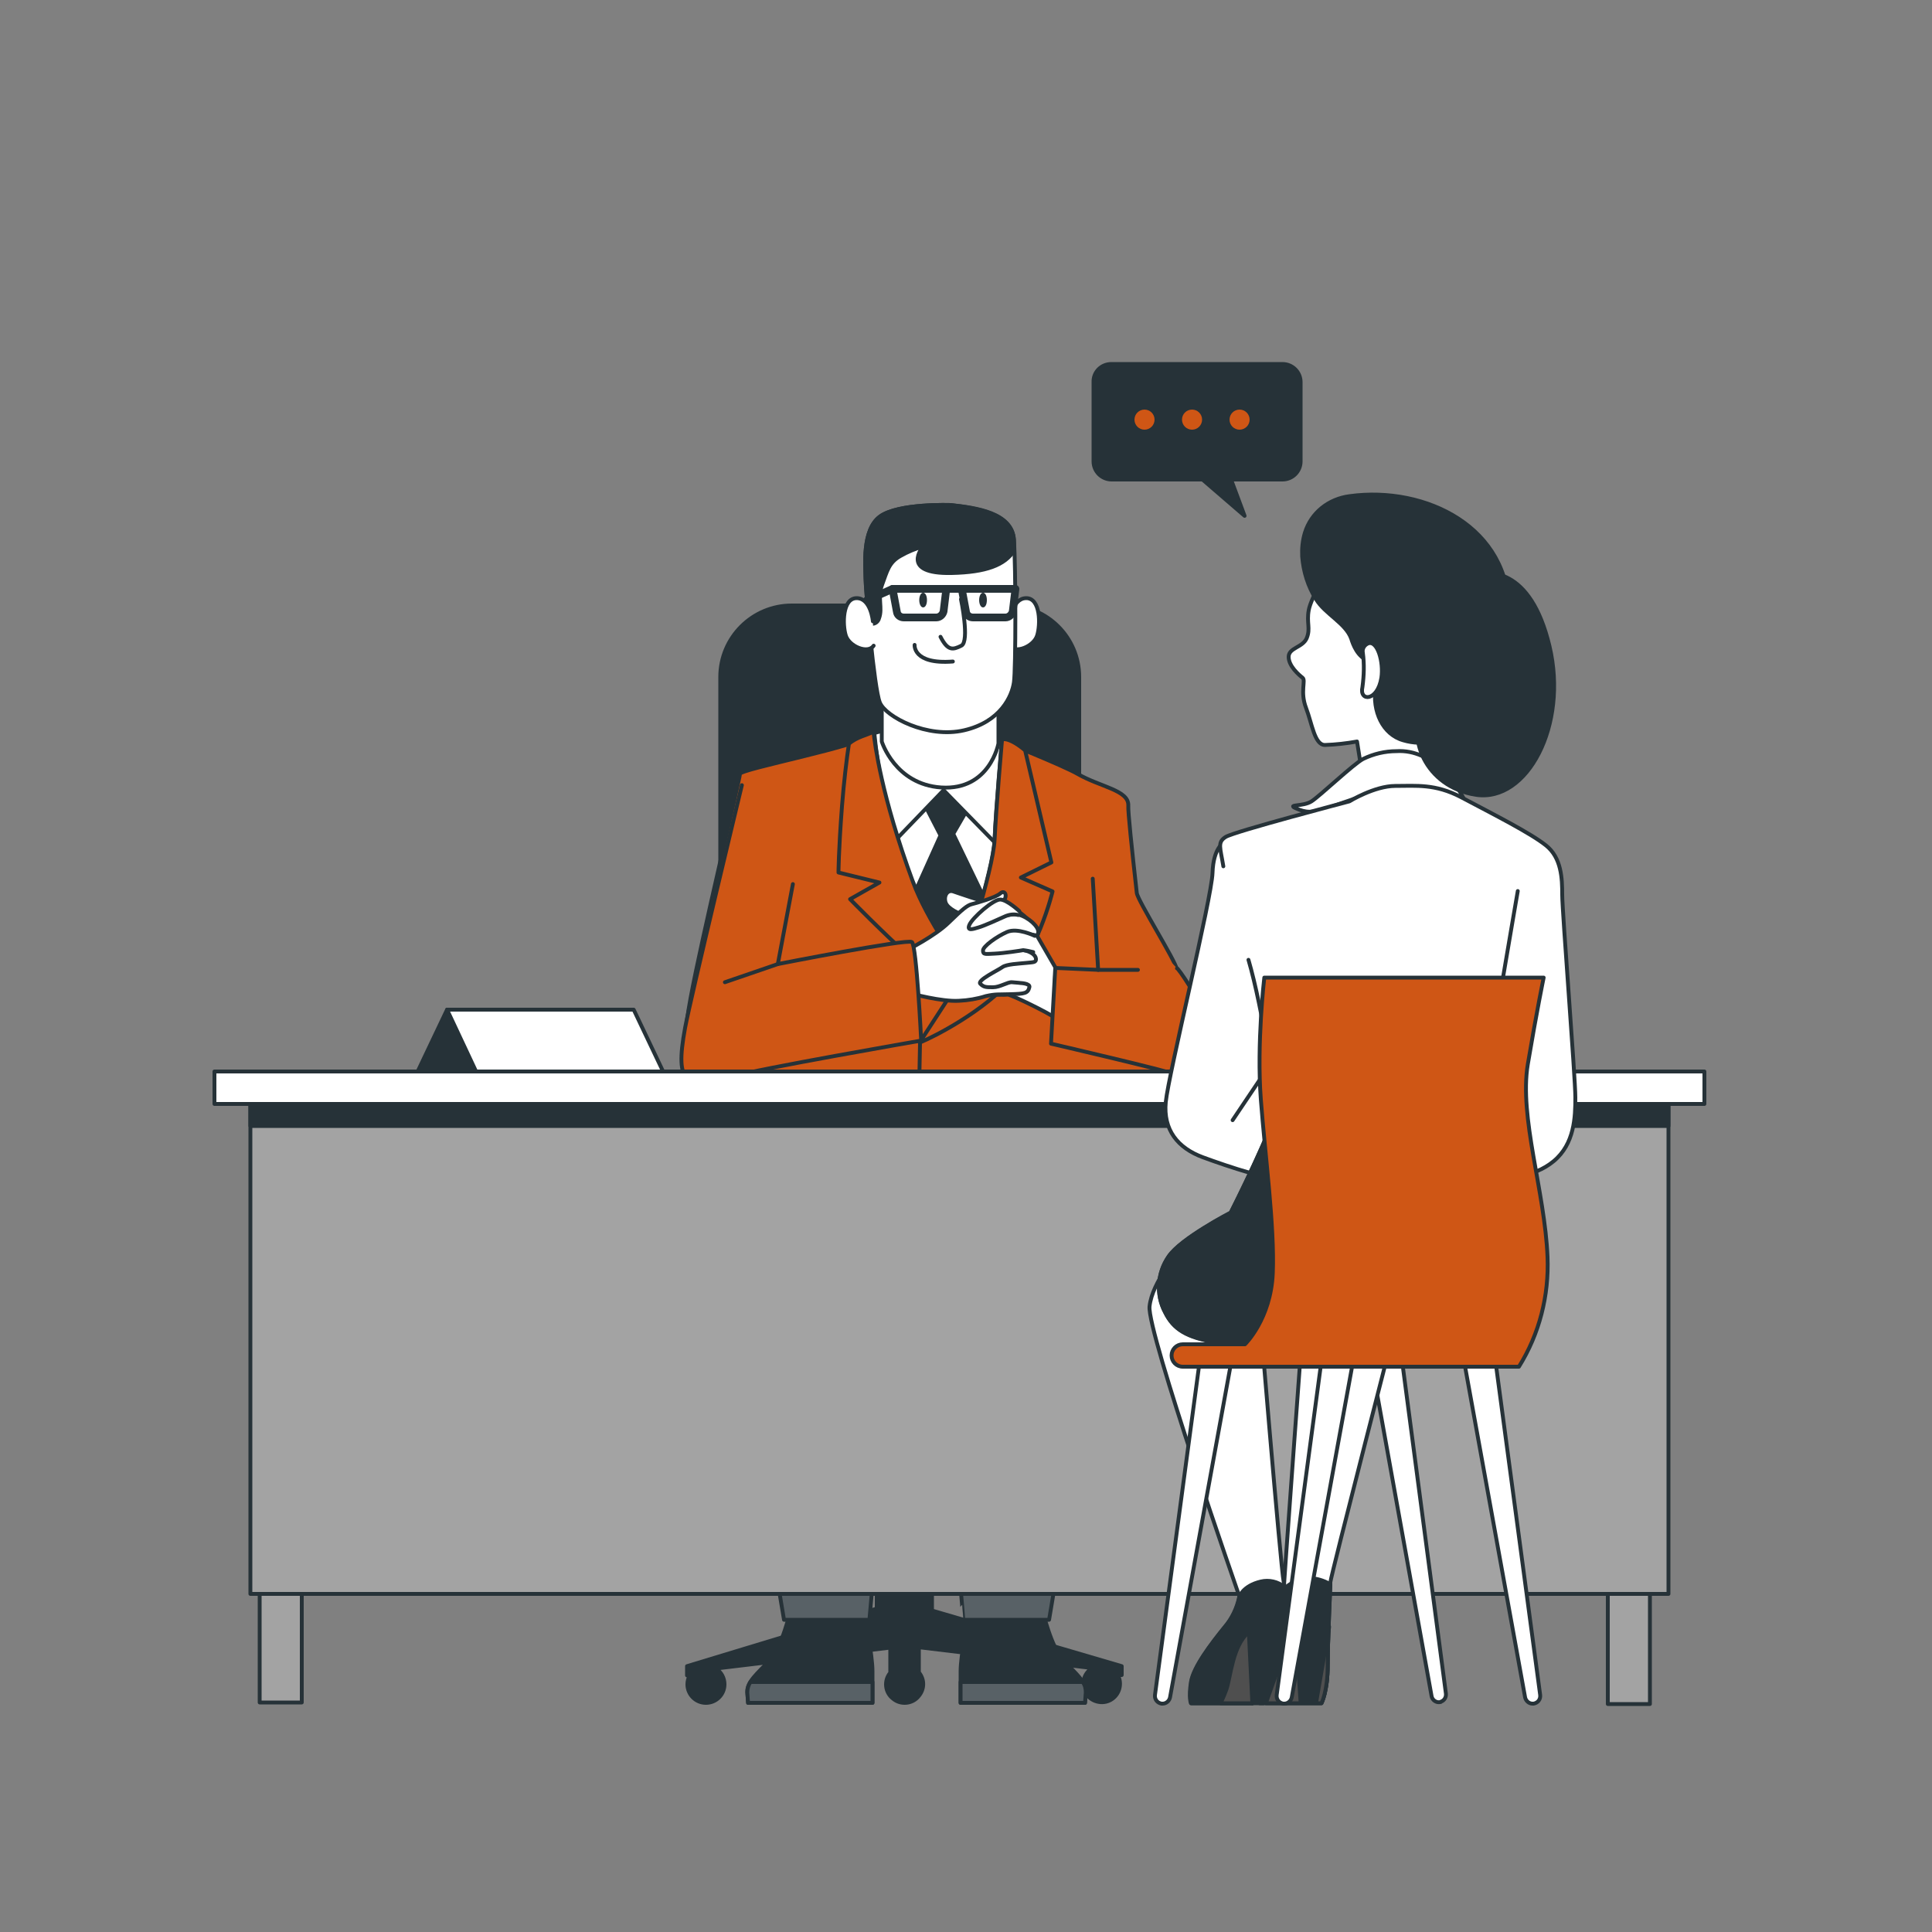 <?xml version="1.0" encoding="utf-8"?>
<!-- Generator: Adobe Illustrator 25.1.0, SVG Export Plug-In . SVG Version: 6.00 Build 0)  -->
<svg version="1.1" id="Layer_1" xmlns="http://www.w3.org/2000/svg" xmlns:xlink="http://www.w3.org/1999/xlink" x="0px" y="0px"
	 viewBox="0 0 500 500" style="enable-background:new 0 0 500 500;" xml:space="preserve">
<rect x="0" y="0" width="500" height="500" fill="#808080" stroke="none"/>
<style type="text/css">
	.st0{fill:#263238;stroke:#263238;stroke-linecap:round;stroke-linejoin:round;}
	.st1{fill:#FFFFFF;stroke:#263238;stroke-linecap:round;stroke-linejoin:round;}
	.st2{fill:#CF5615;stroke:#263238;stroke-linecap:round;stroke-linejoin:round;}
	.st3{fill:none;stroke:#263238;stroke-linecap:round;stroke-linejoin:round;}
	.st4{fill:#263238;}
	.st5{fill:none;stroke:#263238;stroke-width:2;stroke-linecap:round;stroke-linejoin:round;}
	.st6{fill:#586166;stroke:#263238;stroke-linecap:round;stroke-linejoin:round;}
	.st7{fill:#CF5615;}
	.st8{fill:#A3A3A3;stroke:#263238;stroke-linecap:round;stroke-linejoin:round;}
	.st9{fill:#4F4F4F;stroke:#263238;stroke-linecap:round;stroke-linejoin:round;}
	.st10{fill:#263238;stroke:#263238;stroke-miterlimit:10;}
</style>
<g id="freepik--character-1--inject-186">
	<path class="st0" d="M204.9,156.7h55.9c10.2,0,18.5,8.3,18.5,18.5v161.5l0,0h-92.9l0,0V175.2C186.4,165,194.7,156.7,204.9,156.7z"
		/>
	<path class="st0" d="M290.3,431.2l-49.1-14.4v-16.1h-2.8v-59.3h-8.7v59.3h-2.8v15.6l-49.1,14.9v2.4h0.7c-0.4,0.7-0.6,1.5-0.6,2.3
		c0,2.6,2.1,4.8,4.8,4.8c2.6,0,4.8-2.1,4.8-4.8c0-1.6-0.8-3.2-2.2-4l0.1-0.1l45-5.4v6.5c-1.7,2-1.4,5.1,0.7,6.7
		c2,1.7,5.1,1.4,6.7-0.7c1.5-1.8,1.5-4.3,0-6.1v-6.5l44.9,5.4c-2.3,1.3-3,4.3-1.7,6.5s4.3,3,6.5,1.7c2.2-1.3,3-4.1,1.8-6.4h1
		L290.3,431.2z"/>
	<path class="st1" d="M191,336.6h85.5c4,0,7.3,3.3,7.3,7.3v7.3c0,4-3.3,7.3-7.3,7.3H191c-4,0-7.3-3.3-7.3-7.3v-7.3
		C183.7,339.8,187,336.6,191,336.6z"/>
	<rect x="199.8" y="301.1" class="st1" width="69.5" height="38.6"/>
	<path class="st1" d="M228.2,189.9l-10.6,4.2c0,0,3.9,23.9,9,36.2s23.9,31.9,23.9,31.9s9.7-14.2,13.1-25.4s-0.1-42.9-0.1-42.9
		c-2.4-1.4-5.1-2.4-7.9-2.8C250.7,190.4,228.2,189.9,228.2,189.9z"/>
	<polygon class="st0" points="238.5,206.7 243.4,216.2 235.3,234.2 248.4,253.9 256.4,235.9 246.7,215.8 251.8,207 244.5,199.8 	"/>
	<path class="st1" d="M229.7,188.8l-3.4,0.9l-3.2,5.7l8,22.7l13.1-13.6l14.3,14.6c0,0,1.7-22.8,1.7-25.4s-2.3-3.6-4-4
		S229.7,188.8,229.7,188.8z"/>
	<path class="st2" d="M226.3,189.8c0,0,1.5,20.5,10,38.6c4.4,9.3,12.6,22.4,12.6,21.9s8.2-24.7,8.5-32.9s1.9-25.6,1.9-25.6
		s15.8,6.3,19.6,8.5c5.9,3.4,13.3,4.2,13.1,8.2c-0.1,1.5,0.9,11,2.2,22.6c0.2,1.9,10.1,17.7,10.3,19.6c2.1,19.4-5.1,27.5-5.5,27.6
		c-0.6,0.1-13.4,0-13.4,0s7,31.6,8,33.3l1.1,1.7h-55.1l-2.3-6.9l-2.1,6.9h-56.6l7.6-34.4h-8.3c0,0-2.2-4.3,0.8-20.5
		s12.8-56.8,12.8-58.1S223.1,193.1,226.3,189.8z"/>
	<line class="st3" x1="238.1" y1="269.9" x2="237.4" y2="306.4"/>
	<path class="st2" d="M259.3,256.1c9.1-8.5,13.1-25.4,13.1-25.4l-8.2-3.6l7.9-3.9l-6.8-29c-3.9-3.3-6.1-3.2-6-2.5
		c0,0-1.5,17.4-1.9,25.6s-8.5,32.4-8.5,32.9s-9.1-12.3-12.6-21.9c-8.3-22.5-9.9-36-10.2-38.6c0-0.1-0.1-0.2-0.3-0.2c0,0-0.1,0-0.1,0
		c-1.1,0.7-4,1.2-6,3c-0.6,4-1.3,9.8-1.8,16.2c-0.9,11.9-0.9,17.1-0.9,17.1l10.6,2.6l-7.6,4.3c0,0,8.3,8.5,15.3,14.8
		s11.6,8.6,11.6,8.6l-8.9,13.7C238.1,269.9,250.2,264.6,259.3,256.1z"/>
	<path class="st1" d="M228.2,178.6v13.3c0,0,3.4,11.1,15.4,11.9c12.6,0.8,14.8-11.4,14.8-11.4v-11.7
		C258.4,180.6,235,186.4,228.2,178.6z"/>
	<path class="st1" d="M261.4,160.8c0,0,0.5-6,4.2-6s3.7,6.9,2.8,9.7s-5.7,4.8-7.2,2.6"/>
	<path class="st1" d="M246,130.7c0,0-13.6-0.5-18.3,3s-3.7,12.9-3.7,15.9s2.2,28.5,3.7,32.2s12.3,9.4,21.8,7.2s12.4-8.9,12.9-12.4
		s0.5-30,0-36.9S252.7,131.5,246,130.7z"/>
	<path class="st0" d="M262.5,142.4c0-1.1-0.1-2-0.1-2.8c-0.5-6.9-9.7-8.2-16.4-8.9c0,0-13.6-0.5-18.3,3s-3.7,12.9-3.7,15.9
		c0,1.2,0.4,6,0.9,11.6c0.8,0.5,1.9,0.2,2.4-0.7c0.1-0.1,0.1-0.3,0.2-0.5c1-2.7-0.5-5.2,0.8-8.7s1.7-5.7,4.7-7.4
		c1.9-1.1,3.9-1.9,5.9-2.5c0,0-6.2,7.2,7.4,6.9C255.1,148.1,260.1,146.3,262.5,142.4z"/>
	<path class="st3" d="M248.7,155.1c0,0,2.3,10.9,0.1,12s-3.5,1.4-5.4-2.3"/>
	<path class="st3" d="M236.7,166.9c0,0-0.5,5.1,9.9,4.3"/>
	<path class="st4" d="M239.9,155.3c0,1.1-0.4,1.9-1,1.9s-1-0.9-1-1.9s0.4-1.9,1-1.9S239.9,154.2,239.9,155.3z"/>
	<path class="st4" d="M255.4,155.3c0,1.1-0.4,1.9-1,1.9s-1-0.9-1-1.9s0.4-1.9,1-1.9S255.4,154.2,255.4,155.3z"/>
	<path class="st5" d="M242.3,159.8h-8.4c-0.9,0-1.7-0.6-1.8-1.5l-1.1-5.9h13.9l-0.7,5.8C244,159.1,243.2,159.8,242.3,159.8z"/>
	<path class="st5" d="M260.2,159.8h-8.4c-0.9,0-1.7-0.6-1.8-1.5l-1.1-5.9h13.9l-0.7,5.8C261.9,159.1,261.1,159.8,260.2,159.8z"/>
	<line class="st5" x1="244.8" y1="152.4" x2="248.9" y2="152.4"/>
	<line class="st5" x1="231" y1="152.4" x2="224.3" y2="155.4"/>
	<path class="st1" d="M225.9,160.8c0,0-0.5-6-4.2-6s-3.7,6.9-2.8,9.7s5.7,4.8,7.2,2.6"/>
	<path class="st1" d="M265.8,237.7c-2.1-2-4.6-3.4-7.4-4.1c-0.9-0.3-1.9-0.4-2.8-0.2c-1.2,0-7.4-2.2-8.9-2.7s-2.5,1.1-2,2.8
		s3.8,3.1,5,3.4s0.7,0.3,0.7,0.3s2,4.9,1.1,6.8s-4.2,6-3.1,8.9s2.8,4.5,6.2,4.5s5.4,0.1,6.2,0s14.5,6.6,13,6.8s-0.6-13.7-0.6-13.7
		L265.8,237.7z"/>
	<path class="st1" d="M234.7,245.9c0,0,7.2-3.6,10.8-7.1s4.8-4.5,6-4.8s6.2-1.7,7.4-2.8s2.2,0.9,0.3,2.5c-1.4,1.1-2.8,2.1-4.3,2.9
		c-0.8,0.5-1.5,2.6-1.5,2.6s7.6-3.2,10.2-2.5s5.2,3.1,5.1,4.5s-0.6,0.7-2.3,0.6s-4.1-0.9-6-0.1s-4,2.6-4,3.4s2.2,1.2,3.9,1.1
		s2.9-0.6,4.6-0.3s3.1,1.2,3.2,2.2s-0.6,0.9-2.5,1.1s-5.1,0.3-6.2,1.1s-6.6,3.4-5.7,4.3s1.5,0.9,3.3,0.9s3.8-1.4,4.9-1.3
		c1.5,0.1,2.2,0.2,2.2,0.2s2.6,0.1,2.3,1.1c-0.4,1.6-1.2,1.7-5,1.8c-2.9,0.1-3.7-0.1-6.3,0.5c-2.2,0.7-4.6,1.1-6.9,1.2
		c-4.5,0.3-12.5-1.9-12.5-1.9L234.7,245.9z"/>
	<path class="st1" d="M263.8,235.8c0,0-3.1-2.9-4.9-3s-7.2,4.7-8,6.5s1,1.1,2.4,0.7s5.4-2.2,6.7-2.8c1.1-0.5,2.3-0.7,3.5-0.4"/>
	<path class="st1" d="M267.8,242.2c0,0-4.5-2.2-7.2-1s-6.2,3.7-6.2,4.8s0.6,0.9,3,0.8s6.9-0.8,7.4-0.9c0.9,0.1,1.8,0.3,2.6,0.5"/>
	<path class="st2" d="M205.2,228.8l-3.9,20.7c0,0,33.5-6.6,34.7-5.7s2.4,25.5,2.4,25.5s-43.2,7.5-48.3,9.2s-10.3,2-12.2,0.5
		s-2-5.4-0.6-13s14.7-62.8,14.7-62.8"/>
	<path class="st2" d="M282.8,227.4l1.4,23.6l-11.1-0.5l-1.1,19.6c0,0,30.6,7.1,32.3,8s1.4-0.9,3.4-3.9s3.7-9.2,3.5-12
		s-6.5-12-6.6-11.6"/>
	<line class="st3" x1="284.2" y1="251" x2="294.5" y2="251"/>
	<line class="st3" x1="201.3" y1="249.5" x2="187.6" y2="254.2"/>
	<path class="st0" d="M204.6,416.7c0,0-2.2,9.6-5.4,13s-6,5.6-5.8,8.3l0.2,2.7h32.2v-8.1c0-4.7-2-13-2-16.3s-20.1,0.2-20.1,0.2"/>
	<path class="st6" d="M194.2,435.3c-0.5,0.8-0.8,1.7-0.8,2.7l0.2,2.7h32.2v-5.4H194.2z"/>
	<path class="st6" d="M232.6,331.2c0,0,3.1-19.9-2.2-29.1s-24.2-9.4-34.7-3.1s-14.6,16.5-10.8,29.7s12.6,13.5,12.6,13.5
		s-2.2,18.1-2.2,25.3s7.6,51.7,7.6,51.7H225C225,419.2,232.1,340.6,232.6,331.2z"/>
	<line class="st3" x1="197.5" y1="342.2" x2="199.7" y2="323.9"/>
	<path class="st0" d="M269.8,416.7c0,0,2.2,9.6,5.4,13s6,5.6,5.8,8.3l-0.2,2.7h-32.2v-8.1c0-4.7,2-13,2-16.3s20.1,0.2,20.1,0.2"/>
	<path class="st6" d="M280.2,435.3c0.6,0.8,0.8,1.7,0.8,2.7l-0.2,2.7h-32.2v-5.4H280.2z"/>
	<path class="st6" d="M241.8,331.2c0,0-3.1-19.9,2.2-29.1s24.2-9.4,34.7-3.1s14.7,16.5,10.9,29.7s-12.7,13.5-12.7,13.5
		s2.2,18.1,2.2,25.3s-7.6,51.7-7.6,51.7h-22.2C249.4,419.2,242.2,340.6,241.8,331.2z"/>
	<line class="st3" x1="276.9" y1="342.2" x2="274.7" y2="323.9"/>
</g>
<g id="freepik--Table--inject-186">
	<path class="st0" d="M287.6,94.2h44.3c2.6,0,4.7,2.1,4.7,4.7l0,0v20.5c0,2.6-2.1,4.7-4.7,4.7l0,0h-13.3l3.5,9.4l-10.9-9.4h-23.5
		c-2.6,0-4.7-2.1-4.7-4.7l0,0V98.9C282.9,96.3,285,94.2,287.6,94.2L287.6,94.2z"/>
	<circle class="st7" cx="320.8" cy="108.6" r="2.6"/>
	<circle class="st7" cx="308.5" cy="108.6" r="2.6"/>
	<circle class="st7" cx="296.2" cy="108.6" r="2.6"/>
	<polygon class="st0" points="115.7,261.3 107.9,277.7 129.9,277.7 137.7,262.1 	"/>
	<polygon class="st1" points="164,261.3 115.7,261.3 123.4,277.7 171.8,277.7 	"/>
	<rect x="67.2" y="300.3" class="st8" width="10.9" height="140.3"/>
	<rect x="416.1" y="300.7" class="st8" width="10.9" height="140.3"/>
	<rect x="64.8" y="277.3" class="st8" width="367" height="135.2"/>
	<rect x="64.8" y="277.3" class="st0" width="367" height="14.1"/>
	<rect x="55.5" y="277.3" class="st1" width="385.6" height="8.4"/>
</g>
<g id="freepik--character-2--inject-186">
	<path class="st1" d="M343.8,147.2c0,0-4.5,7.4-5.1,10.7s0.5,4.7-0.5,7.2s-4.7,2.5-4.7,4.9s2.7,4.7,3.6,5.4s-0.7,3.6,0.9,7.8
		s2.2,9.6,4.9,9.6c2.8-0.1,5.5-0.4,8.3-0.9l1.3,8.2l18.5-1.7c0,0-0.2-8,4.7-11.4s14.7-22.6,8.8-35.1S354.3,136.9,343.8,147.2z"/>
	<path class="st0" d="M337.7,137.9c-0.6,2-0.8,4-0.7,6.1c0.3,3.9,1.5,7.8,3.6,11.1c2.3,3.8,7.7,6.2,9.1,10.2
		c0.4,1.3,1.6,4.9,4.7,5.8s2.5,0.9,1.6,6.9s1.8,12.1,7.2,13.6c5.1,1.5,10.7,0.3,14.8-3.1c4.2-3.4,12.3-17.2,12.5-29.8
		c0.4-22.2-21.5-33-41.2-30.3C343.8,129.1,339.3,132.7,337.7,137.9z"/>
	<path class="st1" d="M361.4,194.4c-3,0-5.9,0.7-8.6,2c-2.5,1.3-11.2,9.6-13.4,11s-6.5,0.7-4,1.8s4.2,1.3,8.5-0.2s13.2-4.7,15.9-4.7
		s12.5,1.3,13.4,1.6s6.7,2.9,6.7,2.9s-2.9-6.3-6.3-9.4S366.1,194.1,361.4,194.4z"/>
	<path class="st1" d="M354.1,166.5c-1,0.4-1.6,1.4-1.4,2.4c0.4,3,0.3,5.9-0.1,8.9c-0.9,3.8,3.9,3.8,4.9-2.4
		C358.1,171.3,356.5,165.7,354.1,166.5z"/>
	<path class="st1" d="M316.7,218.1c0,0-2.7,1.3-2.9,7.8s-11.4,52.1-12.1,59.3s3.1,11.9,9.6,14.3s18.8,6.5,21,5.4s6.5-24.2,8-34.2
		s-17.2-45-18.1-46.3S318.3,218.3,316.7,218.1z"/>
	<line class="st3" x1="331.3" y1="271.6" x2="319" y2="289.9"/>
	<path class="st1" d="M355,353l15.5,86c0.2,1,1.2,1.7,2.2,1.5c0.1,0,0.2,0,0.2-0.1l0,0c0.9-0.3,1.4-1.2,1.3-2.1l-11.5-87.3L355,353z
		"/>
	<path class="st1" d="M337.8,334.3c0,0-5.8,78.5-5.8,80.8s-6,25.7-6,25.7H342c0,0,1.6-3.1,1.6-9.6s0.7-20.4,0.7-21.7
		s17.9-70.7,17.9-70.7s-0.9-6.9-9.6-11S339.1,332.5,337.8,334.3z"/>
	<path class="st0" d="M343.6,431.1c0-5.9,0.6-18,0.7-21.1c-7.5-4.2-12.1,1.4-12.1,1.4l0,0c-0.1,2-0.2,3.3-0.2,3.6
		c0,2.2-6,25.7-6,25.7H342C342,440.7,343.6,437.6,343.6,431.1z"/>
	<path class="st9" d="M342,440.8c0,0,1.6-3.1,1.6-9.6c0-2.4,0.1-5.9,0.2-9.3c-1.5-1.8-4.9-4.6-8.5-0.3c-1.6,1.9-5.7,13.5-7.7,19.2
		H342z"/>
	<path class="st0" d="M335.3,421.5l1.3,19.2h4l3.4-19.7C344,421.1,339.5,415.7,335.3,421.5z"/>
	<path class="st1" d="M305.1,324c0,0-6.9,7.6-7.6,14.1s23.3,75.2,23.3,75.2c-0.6,2.9-1.9,5.6-3.8,7.8c-3.4,4.2-8.1,10.3-8.7,14.3
		s0,5.4,0,5.4h15.9c0,0,5.6-14.3,7.8-17.9s0.9-10.5,0.2-13.6s-6.7-75.4-6.7-75.4S320.7,318.6,305.1,324z"/>
	<path class="st0" d="M331.9,422.9c1.9-3.1,1.2-8.7,0.5-12.2c-1.7-1.4-4-1.9-6.1-1.4c-4.7,1.1-5.6,4-5.6,4c-0.6,2.9-1.9,5.6-3.8,7.8
		c-3.4,4.2-8.1,10.3-8.7,14.3s0,5.4,0,5.4h15.9C324.1,440.7,329.7,426.4,331.9,422.9z"/>
	<path class="st9" d="M315.9,440.8h8.2c0,0,5-12.7,7.4-17.2c-1.2-1.1-4.8-3.9-8.3-1.2c-4.2,3.4-4.7,11.6-5.8,14.8
		C316.9,438.6,316.3,439.9,315.9,440.8z"/>
	<path class="st0" d="M323.2,422.4l0.9,18.4h2.9l4.9-17.9C331.9,422.9,327.5,418.4,323.2,422.4z"/>
	<path class="st1" d="M323.1,248.4c3.7,12.6,7.1,36.1,7.1,38.3c0,4-11.7,27.1-11.7,27.1s-13,6.7-16.1,11.4
		c-2.9,4.2-3.3,9.8-0.9,14.3c2.2,4.5,5.6,6.5,13,7.8s76.1,0,76.1,0s7.2-8.7,3.8-22.6c-1.6-6.5-3.3-12.1-5.1-19.9
		c0,0,7.4,0.2,12.8-4.3s5.6-11.4,5.6-16.5s-3.4-48.1-3.4-52.4s-0.2-9.6-4.2-12.8s-13.5-8-22-12.5c-6.7-3.5-11.6-2.9-17-2.9
		s-11.9,4-11.9,4s-29.8,7.8-32,9.2s-1.4,2.7-0.6,7.6"/>
	<path class="st3" d="M392.8,230.6c0,0-9.2,53.2-9.2,56.1s5.6,18.2,5.6,18.2"/>
	<path class="st10" d="M329.7,289c-2.2,7.1-11.2,24.9-11.2,24.9s-13,6.7-16.1,11.4c-2.9,4.2-3.3,9.8-0.9,14.3
		c2.2,4.5,5.6,6.5,13,7.8s76.1,0,76.1,0s7.2-8.7,3.8-22.6c-1.6-6.5-3.3-12.1-5.1-19.9l-5.6-15.9H329.7z"/>
	<path class="st1" d="M310.5,352.1l-11.6,86.6c-0.1,1.1,0.6,2,1.7,2.2c0.1,0,0.2,0,0.3,0l0,0c0.9,0,1.7-0.7,1.9-1.6l15.8-86.6
		L310.5,352.1z"/>
	<path class="st1" d="M387,352.1l11.6,86.6c0.1,1.1-0.6,2-1.7,2.2c-0.1,0-0.2,0-0.3,0l0,0c-0.9,0-1.7-0.7-1.9-1.6L379,352.8
		L387,352.1z"/>
	<path class="st1" d="M342,352.1l-11.6,86.6c-0.1,1.1,0.6,2,1.7,2.2c0.1,0,0.2,0,0.3,0l0,0c0.9,0,1.7-0.7,1.9-1.6l15.8-86.6
		L342,352.1z"/>
	<path class="st2" d="M399.5,253h-72.3c0,0-2,17-0.9,31.5s3.6,33.1,3.1,45s-7.2,18.4-7.2,18.4h-16.1c-1.6,0-2.9,1.3-2.9,2.9
		c0,0,0,0,0,0l0,0c0,1.6,1.3,2.9,2.9,2.9l0,0h87c5.3-8.5,7.8-18.4,7.4-28.4c-0.7-17-7.4-36.2-5.1-49.9S399.5,253,399.5,253z"/>
	<path class="st0" d="M380.4,149.1c0,0-4.5,1.8-4.7,6s-1.6,18.8-6.9,27.1s0,21.5,13.2,23.5s23.9-17.9,19-38.5
		S384.9,147.3,380.4,149.1z"/>
</g>
</svg>
